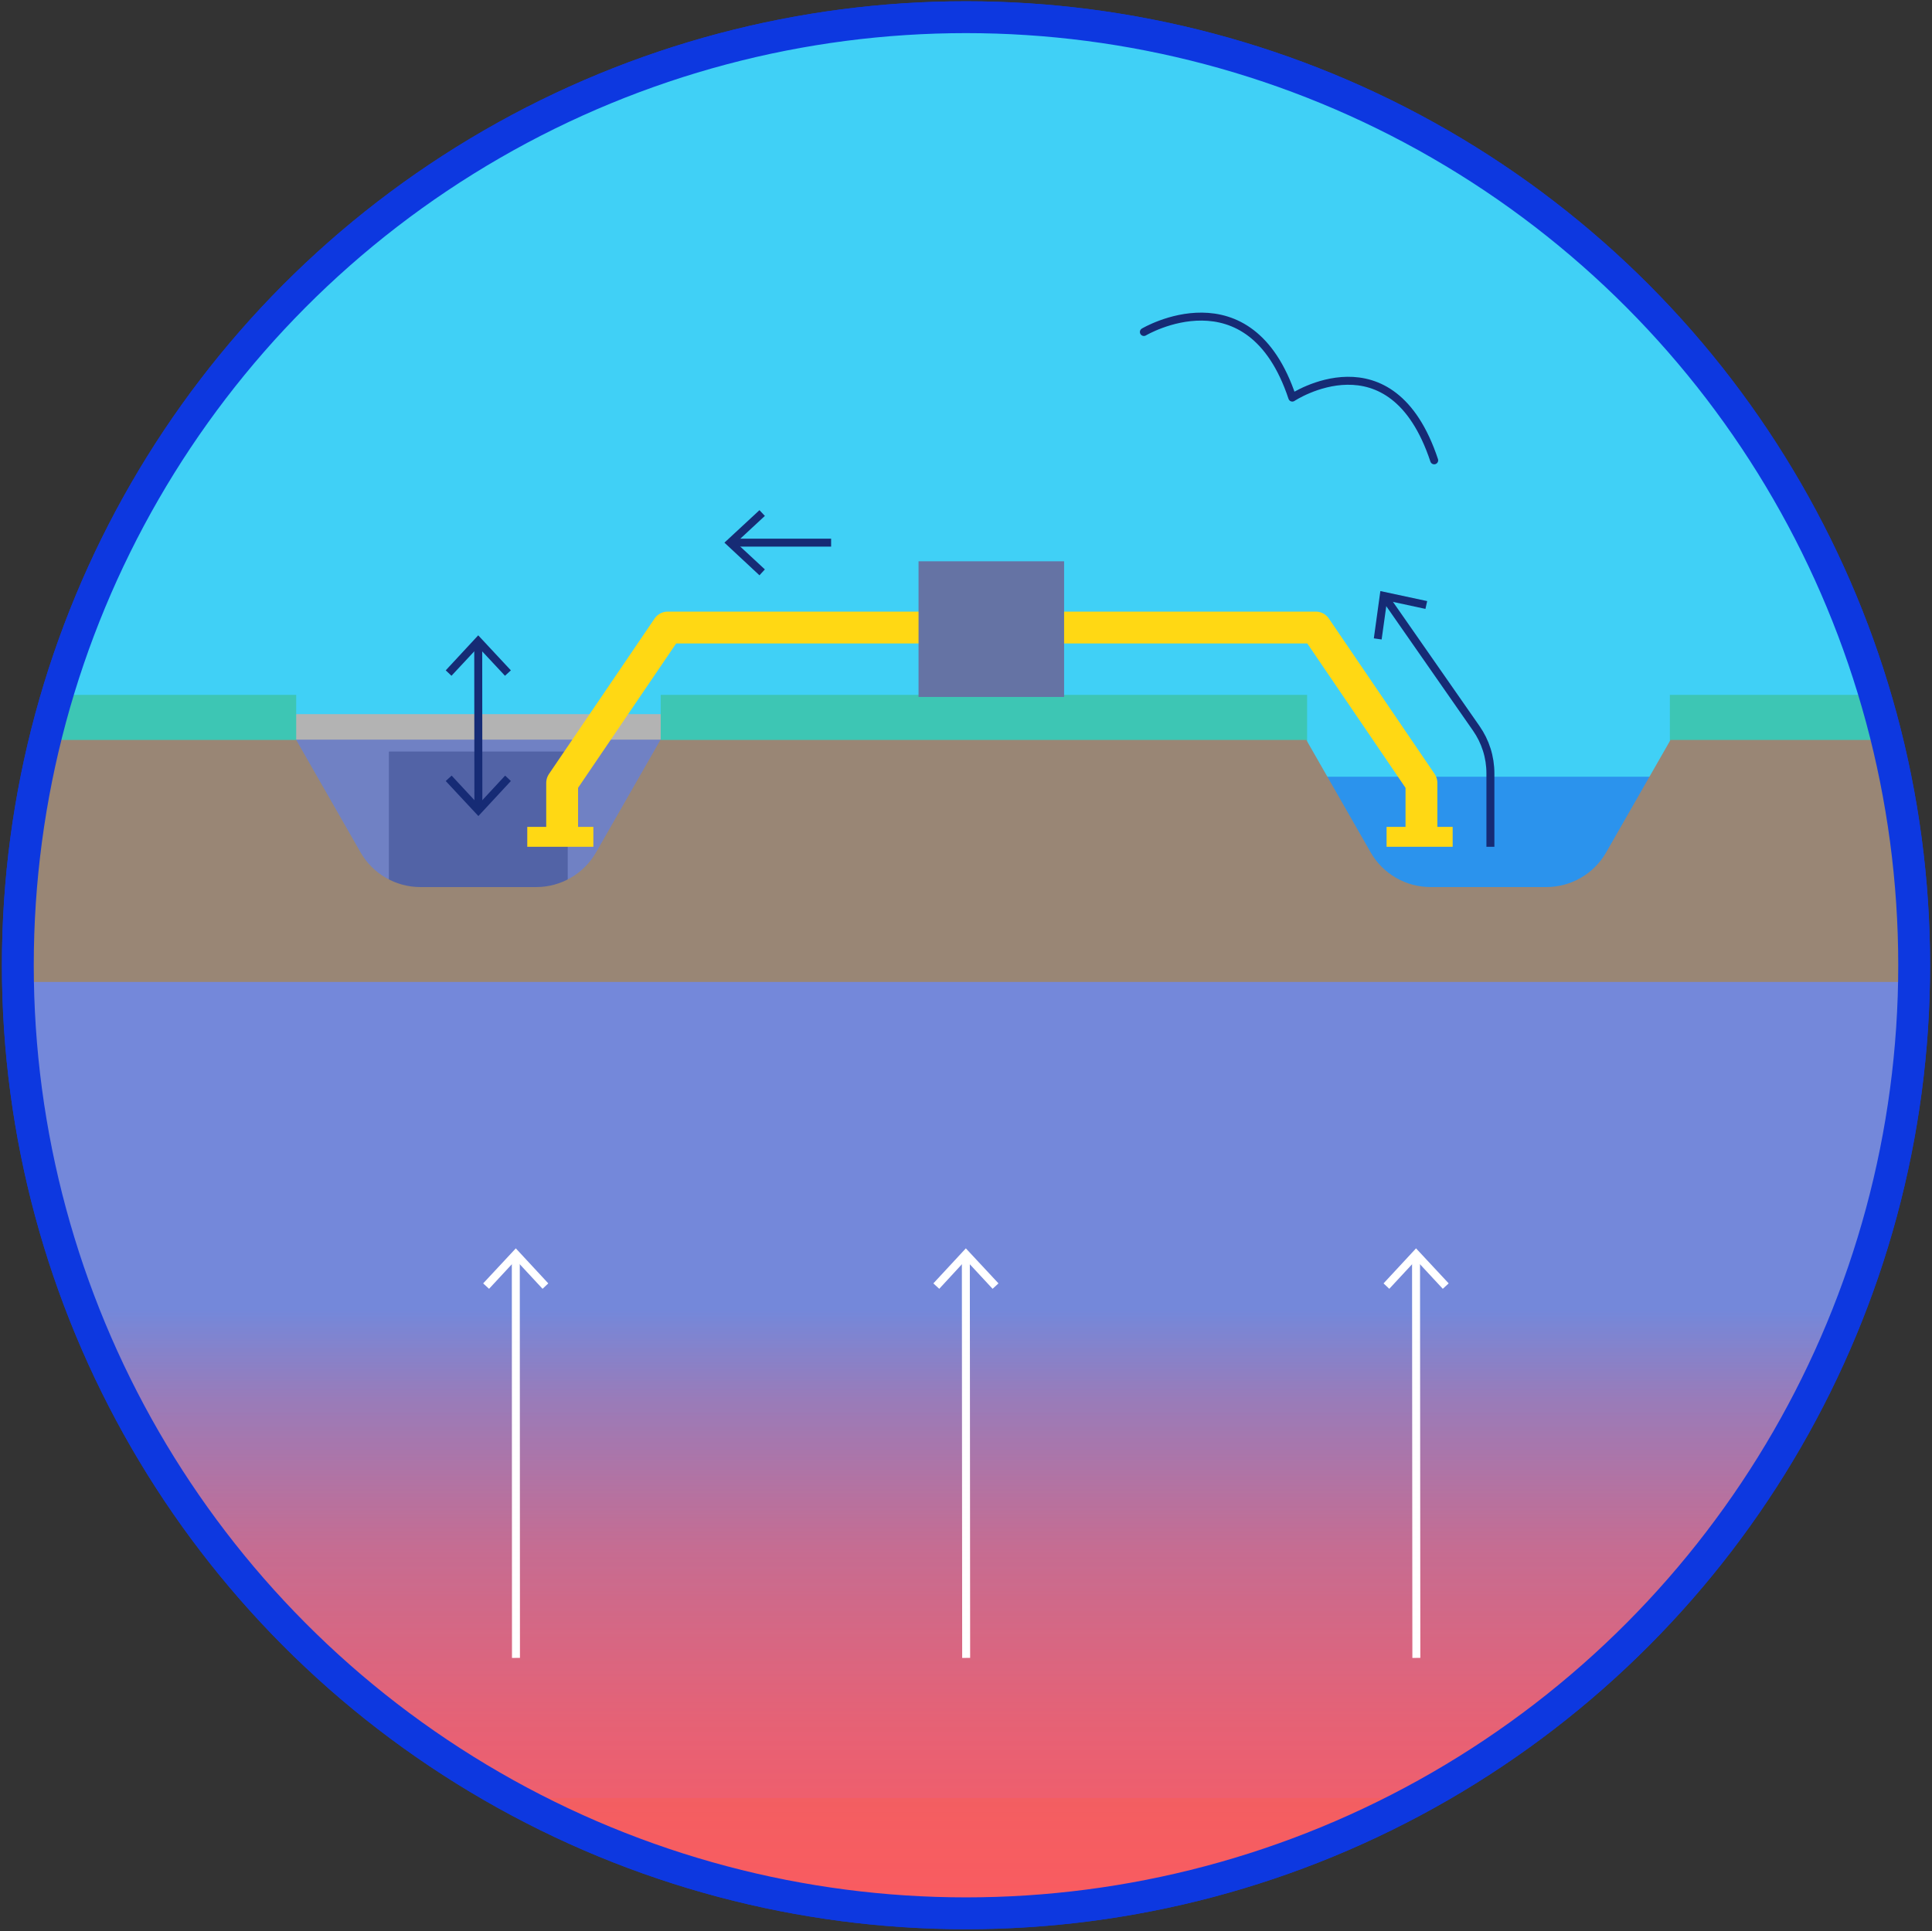 <?xml version="1.0" encoding="UTF-8"?>
<svg xmlns="http://www.w3.org/2000/svg" xmlns:xlink="http://www.w3.org/1999/xlink" id="Popups" viewBox="0 0 121.32 121.29" width="121.32" height="121.29" x="0" y="0">
  <rect x="0" y="0" width="121.32" height="121.29" fill="#333333" stroke="none"/>
  <defs>
    <style>
      .cls-1, .cls-2, .cls-3, .cls-4, .cls-5, .cls-6 {
        fill: none;
      }

      .cls-7 {
        fill: url(#linear-gradient);
      }

      .cls-8 {
        clip-path: url(#clippath);
      }

      .cls-9 {
        fill: #fff;
      }

      .cls-10 {
        fill: #ffd814;
      }

      .cls-11 {
        fill: #6573a4;
      }

      .cls-12 {
        fill: #998675;
      }

      .cls-13 {
        fill: #b3b3b3;
      }

      .cls-14 {
        fill: #162b75;
      }

      .cls-15 {
        fill: #40d0f6;
      }

      .cls-16 {
        fill: #3dc6b4;
      }

      .cls-17 {
        fill: gray;
      }

      .cls-2 {
        stroke-linecap: round;
      }

      .cls-2, .cls-3, .cls-4, .cls-5, .cls-6 {
        stroke-linejoin: round;
      }

      .cls-2, .cls-5 {
        stroke: #162b75;
      }

      .cls-2, .cls-5, .cls-6 {
        stroke-width: .5px;
      }

      .cls-3 {
        stroke: #0d38e0;
      }

      .cls-3, .cls-4 {
        stroke-width: 2px;
      }

      .cls-4 {
        stroke: #ffd814;
      }

      .cls-6 {
        stroke: #fff;
      }

      .cls-18 {
        fill: #6e88ec;
        opacity: .85;
      }

      .cls-19 {
        fill: #0d38e0;
        opacity: .4;
      }
    </style>
    <clipPath id="clippath">
      <circle class="cls-1" cx="60.66" cy="60.62" r="59.54"/>
    </clipPath>
    <linearGradient id="linear-gradient" x1="37.23" y1="82.27" x2="37.23" y2="142.85" gradientUnits="userSpaceOnUse">
      <stop offset="0" stop-color="#ff595f" stop-opacity="0"/>
      <stop offset=".02" stop-color="#ff595f" stop-opacity=".06"/>
      <stop offset=".09" stop-color="#ff595f" stop-opacity=".26"/>
      <stop offset=".17" stop-color="#ff595f" stop-opacity=".43"/>
      <stop offset=".25" stop-color="#ff595f" stop-opacity=".59"/>
      <stop offset=".34" stop-color="#ff595f" stop-opacity=".71"/>
      <stop offset=".43" stop-color="#ff595f" stop-opacity=".82"/>
      <stop offset=".53" stop-color="#ff595f" stop-opacity=".9"/>
      <stop offset=".64" stop-color="#ff595f" stop-opacity=".96"/>
      <stop offset=".78" stop-color="#ff595f" stop-opacity=".99"/>
      <stop offset="1" stop-color="#ff595f"/>
    </linearGradient>
  </defs>
  <g>
    <circle class="cls-3" cx="60.66" cy="60.62" r="59.54"/>
    <g class="cls-8">
      <g>
        <rect class="cls-15" x="-43.87" y="-25" width="162.74" height="92.26"/>
        <g>
          <rect class="cls-13" x="6.28" y="44.85" width="45.91" height="26.43"/>
          <rect class="cls-17" x="24.42" y="47.2" width="11.23" height="12.55"/>
          <rect class="cls-19" x="7.1" y="46.45" width="43.4" height="22.41"/>
          <g>
            <line class="cls-2" x1="30.04" y1="50.71" x2="30.03" y2="40.44"/>
            <polygon class="cls-14" points="32.08 49.05 31.72 48.71 30.04 50.52 28.36 48.71 27.99 49.05 30.04 51.25 32.08 49.05"/>
            <polygon class="cls-14" points="32.08 42.1 31.71 42.44 30.03 40.64 28.35 42.44 27.99 42.1 30.03 39.9 32.08 42.1"/>
          </g>
          <rect class="cls-16" x="-82.43" y="43.64" width="101.03" height="54.53"/>
          <rect class="cls-16" x="41.49" y="43.64" width="40.59" height="54.53"/>
          <rect class="cls-16" x="104.86" y="43.64" width="40.59" height="54.53"/>
          <g>
            <rect class="cls-19" x="55.38" y="48.78" width="51" height="26.34"/>
            <path class="cls-12" d="M104.9,46.47l-4.04,7.06c-.77,1.35-2.21,2.18-3.76,2.18h-7.27c-1.55,0-2.99-.83-3.76-2.18l-4.04-7.06H41.47l-4.04,7.06c-.77,1.35-2.21,2.18-3.76,2.18h-7.27c-1.55,0-2.99-.83-3.76-2.18l-4.04-7.06H-27.4v100.86H130.94V46.47h-26.05Z"/>
          </g>
        </g>
        <rect class="cls-18" x="-57.52" y="61.67" width="189.49" height="51.25"/>
        <polyline class="cls-4" points="35.3 52.64 35.3 49.17 41.93 39.41 59.24 39.41 64.25 39.41 82.62 39.41 89.26 49.17 89.26 52.64"/>
        <rect class="cls-7" x="-57.52" y="82.27" width="189.49" height="60.58"/>
      </g>
    </g>
    <circle class="cls-3" cx="60.66" cy="60.62" r="59.54"/>
    <g>
      <line class="cls-6" x1="88.94" y1="104.12" x2="88.92" y2="78.94"/>
      <polygon class="cls-9" points="90.97 80.6 90.6 80.94 88.92 79.13 87.24 80.94 86.88 80.6 88.92 78.4 90.97 80.6"/>
    </g>
    <g>
      <line class="cls-6" x1="60.67" y1="104.12" x2="60.65" y2="78.94"/>
      <polygon class="cls-9" points="62.7 80.6 62.33 80.94 60.65 79.13 58.98 80.94 58.61 80.6 60.65 78.4 62.7 80.6"/>
    </g>
    <g>
      <line class="cls-6" x1="32.4" y1="104.12" x2="32.39" y2="78.94"/>
      <polygon class="cls-9" points="34.43 80.6 34.07 80.94 32.39 79.13 30.71 80.94 30.34 80.6 32.39 78.4 34.43 80.6"/>
    </g>
    <g>
      <path class="cls-5" d="M87,37.56l5.7,8.18c.58,.83,.89,1.81,.89,2.83v4.61"/>
      <polygon class="cls-14" points="86.27 40.09 86.76 40.16 87.1 37.72 89.51 38.24 89.62 37.75 86.68 37.12 86.27 40.09"/>
    </g>
    <g>
      <line class="cls-5" x1="52.19" y1="34.08" x2="46.03" y2="34.08"/>
      <polygon class="cls-14" points="47.69 32.04 48.03 32.4 46.22 34.08 48.03 35.76 47.69 36.13 45.49 34.08 47.69 32.04"/>
    </g>
    <rect class="cls-11" x="57.68" y="35.25" width="9.14" height="8.52"/>
  </g>
  <path class="cls-2" d="M90.06,28.91c-2.68-8.07-8.91-3.94-8.91-3.94-2.68-8.07-9.32-4.12-9.32-4.12"/>
  <rect class="cls-10" x="87.07" y="51.93" width="4.15" height="1.25"/>
  <rect class="cls-10" x="33.11" y="51.93" width="4.15" height="1.25"/>
</svg>
